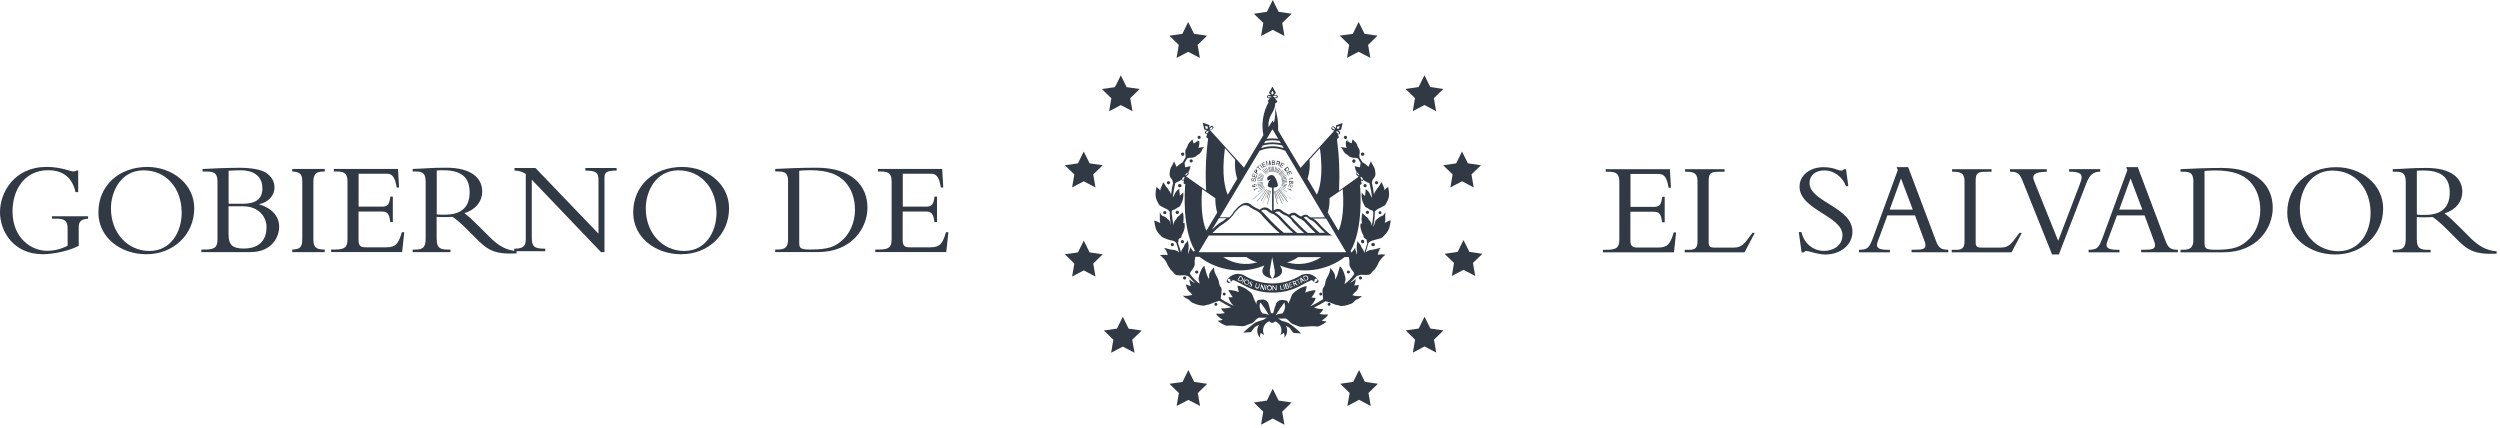 <svg width="491" height="84" viewBox="0 0 491 84" fill="none" xmlns="http://www.w3.org/2000/svg">
<path d="M15.47 48.281C12.87 49.621 9.53 49.931 8.43 49.931C2.68 49.931 0 45.491 0 41.661C0 37.831 2.76 32.781 9.16 32.781C11.97 32.781 13.83 33.671 14.39 33.671C14.63 33.671 14.84 33.621 14.99 33.491H15.36V37.741H14.83C14.12 34.461 11.89 33.431 9.45 33.431C4.83 33.431 2.46 37.261 2.46 41.491C2.46 46.871 6.24 49.261 9.26 49.261C10.47 49.261 11.81 49.001 13.28 48.261V44.951C13.28 43.451 12.75 42.951 11.18 42.951H10.21V42.481H17.3V42.951C15.99 43.031 15.46 43.481 15.46 44.601V48.251L15.47 48.281Z" fill="#313945"/>
<path d="M28.8 49.939C23.65 49.939 19.32 46.629 19.32 41.719C19.32 36.489 23.34 32.789 28.93 32.789C33.89 32.789 38.15 36.179 38.15 40.899C38.15 46.199 33.9 49.929 28.8 49.929V49.939ZM28.25 33.449C23.63 33.449 21.79 37.759 21.79 40.909C21.79 45.819 25.12 49.289 29.35 49.289C33.58 49.289 35.68 45.509 35.68 41.779C35.68 36.899 32.58 33.459 28.25 33.459V33.449Z" fill="#313945"/>
<path d="M42.717 35.973C42.717 34.473 42.537 33.693 40.697 33.693H39.777V33.193C40.517 33.163 42.327 33.063 43.087 33.033C44.527 32.983 46.527 32.953 47.027 32.953C49.337 32.953 51.357 33.293 52.307 33.973C53.387 34.733 53.907 35.623 53.907 36.883C53.907 38.383 52.677 39.773 50.917 40.083V40.133C53.387 40.873 54.827 42.473 54.827 44.523C54.827 46.573 53.387 49.513 49.157 49.513H39.547V49.013H40.147C42.297 49.013 42.717 48.513 42.717 46.863V35.963V35.973ZM44.897 40.013H47.757C50.277 40.013 51.537 39.013 51.537 36.963C51.537 35.123 50.437 33.443 47.207 33.443C46.627 33.443 45.557 33.493 44.897 33.523V40.013ZM44.897 46.103C44.897 48.103 45.687 48.813 47.887 48.813C51.357 48.813 52.347 46.663 52.347 44.613C52.347 42.563 50.797 40.513 47.727 40.513H44.887V46.103H44.897Z" fill="#313945"/>
<path d="M63.778 49.52H57.398V49.02C59.028 48.94 59.368 48.52 59.368 46.76V35.57C59.368 34.15 58.868 33.76 57.398 33.68V33.18H63.778V33.68C62.128 33.68 61.548 34.05 61.548 35.81V46.94C61.548 48.49 61.968 49.01 63.778 49.01V49.51V49.52Z" fill="#313945"/>
<path d="M77.149 43.61H76.649C76.439 41.75 75.939 41.54 74.859 41.54H70.419V47.13C70.419 48.34 70.869 48.57 71.839 48.57H75.879C77.719 48.57 78.269 47.86 78.929 45.6H79.399L78.979 49.51H65.039V49.01H65.779C67.879 49.01 68.249 48.43 68.249 46.86V35.78C68.249 34.31 67.909 33.68 66.149 33.68H65.569V33.18H78.169L78.379 36.83H77.909C77.569 34.6 76.909 34.12 75.969 34.12H70.429V40.58H75.129C76.079 40.58 76.519 40.13 76.649 38.61H77.149V43.6V43.61Z" fill="#313945"/>
<path d="M85.777 47.047C85.777 48.627 86.407 49.017 87.877 49.017H88.477V49.517H81.047V49.017H81.497C83.047 49.017 83.597 48.597 83.597 46.837V35.778C83.597 34.148 83.147 33.678 81.627 33.678H81.047V33.178C81.677 33.178 83.277 33.078 84.357 33.017C85.437 32.968 85.957 32.938 87.667 32.938C92.527 32.938 94.707 34.938 94.707 37.608C94.707 39.578 93.367 41.227 91.217 41.858C92.187 42.617 92.977 43.358 94.207 44.587L96.277 46.657C97.827 48.208 99.427 49.178 101.447 49.307V49.778C96.847 49.987 95.667 48.987 93.327 46.657L91.597 44.928C90.437 43.767 89.527 43.008 88.887 42.587C88.227 42.617 87.807 42.638 87.097 42.638C86.517 42.638 86.177 42.608 85.757 42.587V47.028L85.777 47.047ZM85.777 42.108C86.407 42.188 86.797 42.157 87.407 42.157C90.327 42.157 92.237 40.928 92.237 37.767C92.237 35.328 91.137 33.438 87.087 33.438C86.587 33.438 86.247 33.438 85.777 33.487V42.097V42.108Z" fill="#313945"/>
<path d="M118.04 49.52L104.44 35.29V46.56C104.44 48.45 104.86 48.84 107.09 48.84V49.34H101V48.84H101.11C102.74 48.84 103.26 48.29 103.26 47.08V34.16C102.66 33.74 101.97 33.53 101.05 33.5V33H105.17L117.54 45.89V35.44C117.54 33.84 117.07 33.55 114.97 33.5V33H121.11V33.5C119.14 33.5 118.72 33.84 118.72 34.87V49.52H118.04Z" fill="#313945"/>
<path d="M133.839 49.939C128.689 49.939 124.359 46.629 124.359 41.719C124.359 36.489 128.379 32.789 133.969 32.789C138.929 32.789 143.189 36.179 143.189 40.899C143.189 46.199 138.939 49.929 133.839 49.929V49.939ZM133.289 33.449C128.669 33.449 126.829 37.759 126.829 40.909C126.829 45.819 130.159 49.289 134.389 49.289C138.619 49.289 140.719 45.509 140.719 41.779C140.719 36.899 137.619 33.459 133.289 33.459V33.449Z" fill="#313945"/>
<path d="M154.79 35.807C154.79 34.097 154.34 33.678 152.79 33.678H152.26V33.178C153.23 33.127 154.52 33.078 155.96 33.017C157.4 32.968 159.01 32.938 160.37 32.938C167.3 32.938 170.37 36.458 170.37 40.788C170.37 44.758 167.3 49.508 160.65 49.508H152.25V49.008H152.7C154.12 49.008 154.77 48.617 154.77 47.087V35.797L154.79 35.807ZM156.97 47.568C156.97 48.648 157.05 49.008 159.12 49.008C162.64 49.008 164.11 48.508 165.74 46.877C166.71 45.928 167.92 43.907 167.92 41.208C167.92 39.267 167.37 37.108 165.82 35.557C164.61 34.347 162.75 33.428 159.07 33.428C157.99 33.428 157.28 33.508 156.97 33.528V47.547V47.568Z" fill="#313945"/>
<path d="M184.016 43.61H183.516C183.306 41.75 182.806 41.54 181.726 41.54H177.286V47.13C177.286 48.34 177.736 48.57 178.706 48.57H182.746C184.586 48.57 185.136 47.86 185.796 45.6H186.266L185.846 49.51H171.906V49.01H172.646C174.746 49.01 175.116 48.43 175.116 46.86V35.78C175.116 34.31 174.776 33.68 173.016 33.68H172.436V33.18H185.046L185.256 36.83H184.786C184.446 34.6 183.786 34.12 182.846 34.12H177.306V40.58H182.006C182.956 40.58 183.396 40.13 183.526 38.61H184.026V43.6L184.016 43.61Z" fill="#313945"/>
<path d="M249.968 0L251.118 2.32L253.688 2.7L251.828 4.51L252.268 7.07L249.968 5.86L247.668 7.07L248.118 4.51L246.258 2.7L248.828 2.32L249.968 0Z" fill="#313945"/>
<path d="M266.835 4.312L267.995 6.643L270.555 7.003L268.695 8.812L269.135 11.363L266.835 10.162L264.555 11.363L264.975 8.812L263.125 7.003L265.695 6.643L266.835 4.312Z" fill="#313945"/>
<path d="M279.767 14.773L280.907 17.093L283.477 17.473L281.617 19.273L282.047 21.833L279.767 20.623L277.467 21.833L277.907 19.273L276.047 17.473L278.607 17.093L279.767 14.773Z" fill="#313945"/>
<path d="M287.138 29.758L288.297 32.078L290.857 32.458L288.997 34.258L289.438 36.808L287.138 35.608L284.857 36.808L285.297 34.258L283.438 32.458L285.997 32.078L287.138 29.758Z" fill="#313945"/>
<path d="M287.429 47.148L288.589 49.468L291.139 49.848L289.289 51.648L289.729 54.198L287.429 52.998L285.139 54.198L285.569 51.648L283.719 49.848L286.289 49.468L287.429 47.148Z" fill="#313945"/>
<path d="M279.78 62.203L280.92 64.523L283.5 64.893L281.64 66.713L282.08 69.253L279.78 68.043L277.48 69.253L277.92 66.713L276.07 64.893L278.64 64.523L279.78 62.203Z" fill="#313945"/>
<path d="M266.921 72.672L268.071 74.992L270.621 75.372L268.771 77.172L269.211 79.732L266.921 78.522L264.621 79.732L265.071 77.172L263.211 75.372L265.771 74.992L266.921 72.672Z" fill="#313945"/>
<path d="M249.96 76.344L251.12 78.674L253.67 79.044L251.82 80.854L252.26 83.414L249.96 82.204L247.67 83.414L248.1 80.854L246.25 79.044L248.82 78.674L249.96 76.344Z" fill="#313945"/>
<path d="M233.392 72.68L234.542 75.01L237.102 75.38L235.252 77.19L235.692 79.73L233.392 78.54L231.092 79.73L231.532 77.19L229.672 75.38L232.242 75.01L233.392 72.68Z" fill="#313945"/>
<path d="M220.517 62.211L221.657 64.541L224.227 64.911L222.367 66.721L222.817 69.281L220.517 68.071L218.227 69.281L218.657 66.721L216.797 64.911L219.367 64.541L220.517 62.211Z" fill="#313945"/>
<path d="M212.851 47.258L214.001 49.568L216.571 49.948L214.711 51.758L215.151 54.318L212.851 53.108L210.561 54.318L211.001 51.758L209.141 49.948L211.711 49.568L212.851 47.258Z" fill="#313945"/>
<path d="M212.851 29.758L214.001 32.078L216.571 32.458L214.711 34.258L215.151 36.808L212.851 35.608L210.561 36.808L211.001 34.258L209.141 32.458L211.711 32.078L212.851 29.758Z" fill="#313945"/>
<path d="M220.126 14.789L221.276 17.119L223.836 17.479L221.976 19.299L222.426 21.849L220.126 20.639L217.836 21.849L218.266 19.299L216.406 17.479L218.976 17.119L220.126 14.789Z" fill="#313945"/>
<path d="M233.356 4.312L234.516 6.643L237.076 7.013L235.216 8.822L235.656 11.383L233.356 10.172L231.076 11.383L231.516 8.822L229.656 7.013L232.216 6.643L233.356 4.312Z" fill="#313945"/>
<path d="M269.64 47.727C269.47 47.727 269.32 47.857 269.32 48.027C269.32 48.027 269.32 48.027 269.32 48.037C269.32 48.217 269.47 48.357 269.64 48.357H269.72C269.89 48.357 270.03 48.207 270.03 48.037C270.03 47.867 269.89 47.727 269.72 47.727H269.64Z" fill="#313945"/>
<path d="M273.168 43.278C272.888 43.318 272.628 43.418 272.388 43.568C272.258 43.658 272.108 43.718 271.948 43.748C272.038 43.558 272.078 43.348 272.068 43.138V41.608C272.068 41.608 271.878 42.188 271.598 42.318C271.318 42.448 270.778 42.658 270.688 42.848C270.597 43.038 270.197 43.038 270.047 43.618C270.007 43.868 269.928 44.118 269.818 44.348L269.688 44.538C269.877 43.688 269.988 42.818 270.008 41.938V41.538C270.128 41.438 270.238 41.328 270.348 41.218C270.468 41.028 271.958 40.518 272.168 40.118C272.378 39.718 272.478 39.458 272.588 39.288C272.728 38.948 272.808 38.578 272.818 38.208C272.798 37.708 272.748 37.218 272.648 36.728C272.418 36.848 272.208 36.998 272.038 37.198C271.988 37.268 271.937 37.318 271.867 37.368C271.897 37.228 271.897 37.088 271.867 36.948C271.657 36.438 271.338 35.758 271.338 35.758C271.338 35.758 271.068 36.188 270.908 36.458C270.658 36.948 270.418 36.988 270.378 37.188C270.338 37.388 270.037 37.528 269.938 37.928C269.908 38.028 269.877 38.138 269.857 38.238C269.737 37.378 269.597 36.598 269.438 35.898C269.438 35.678 269.598 35.188 269.788 35.028C270.048 34.768 270.168 34.418 270.128 34.058C270.118 33.748 270.067 33.448 269.987 33.148C269.987 32.918 269.208 31.848 269.278 31.618L268.768 32.748C268.408 32.388 267.997 32.078 267.547 31.828L266.987 30.868V30.378C267.067 30.048 267.067 29.698 266.987 29.368C266.897 29.138 266.698 28.938 266.598 28.638C266.548 28.368 266.408 28.118 266.208 27.928L265.638 27.348C265.638 27.348 265.538 27.778 265.458 28.128C265.378 28.088 265.298 28.048 265.208 28.028C265.098 27.988 264.988 27.938 264.898 27.868C264.728 27.648 264.558 27.428 264.408 27.248C264.498 27.188 264.558 27.098 264.568 26.988C264.568 26.808 264.417 26.668 264.247 26.668C264.077 26.668 263.938 26.808 263.938 26.978C263.938 26.978 263.938 26.978 263.938 26.988C263.938 27.158 264.077 27.298 264.247 27.298C264.307 27.308 264.358 27.308 264.418 27.298C264.418 27.358 264.588 27.558 264.778 27.858C264.618 27.768 264.468 27.688 264.398 27.638C264.328 27.588 264.207 28.508 264.487 29.038H264.357C263.997 28.948 263.617 28.908 263.237 28.938C263.377 28.938 263.728 29.318 263.768 29.508C263.888 29.798 264.088 30.058 264.348 30.238C264.608 30.378 264.847 30.558 265.057 30.768C265.437 30.958 265.858 31.038 266.278 30.998C266.408 31.078 266.558 31.118 266.708 31.098C266.878 31.408 267.057 31.718 267.237 32.038C267.157 32.308 267.117 32.588 267.117 32.868L266.068 32.638C266.118 33.068 266.257 33.478 266.487 33.848C266.437 33.888 266.408 33.948 266.398 34.008C266.368 34.108 266.368 34.208 266.398 34.308C266.518 34.478 266.677 34.608 266.867 34.688L262.968 37.468C263.158 34.068 263.018 30.648 262.578 27.268C263.058 27.088 262.927 26.868 262.927 26.868L262.747 26.398C262.747 26.398 262.848 26.408 262.888 26.398C262.978 26.398 263.057 26.358 263.117 26.298C263.247 26.158 263.247 25.948 263.117 25.818C263.017 25.738 262.917 25.658 262.807 25.598L263.378 25.518L263.698 24.158L262.398 24.608V25.178C262.298 25.078 262.187 24.988 262.057 24.928C261.917 24.788 261.698 24.788 261.568 24.928C261.438 25.068 261.438 25.278 261.568 25.418C261.708 25.538 261.877 25.628 262.057 25.668L255.418 32.978L251.018 25.618C251.098 24.058 250.877 22.508 250.367 21.038C250.427 20.798 250.448 20.548 250.448 20.298C250.648 20.238 250.807 20.078 250.867 19.878C250.867 19.878 250.548 19.488 250.348 19.308H250.598C250.788 19.308 250.958 19.178 250.978 18.988C250.968 18.798 250.807 18.658 250.617 18.668C250.497 18.648 250.367 18.648 250.237 18.668L250.598 18.228L249.908 17.008L249.228 18.238L249.588 18.668C249.468 18.648 249.348 18.648 249.228 18.668C249.118 18.668 249.017 18.708 248.938 18.788C248.827 18.898 248.817 19.078 248.927 19.188C248.927 19.188 248.927 19.188 248.938 19.198C249.017 19.278 249.118 19.318 249.228 19.318H249.418C249.288 19.438 249.178 19.568 249.068 19.708C249.028 19.738 248.988 19.768 248.968 19.808C249.008 19.908 249.078 19.988 249.158 20.058C248.058 22.028 247.698 24.338 248.128 26.548L244.318 32.908L237.658 25.568C237.858 25.538 238.037 25.448 238.177 25.308C238.257 25.238 238.308 25.138 238.318 25.038C238.318 24.958 238.287 24.878 238.237 24.818C238.177 24.758 238.108 24.728 238.028 24.728C237.928 24.728 237.817 24.768 237.737 24.828C237.647 24.908 237.568 25.008 237.508 25.118V24.548L236.208 24.098L236.528 25.458L237.098 25.538C236.988 25.598 236.878 25.668 236.788 25.758C236.708 25.828 236.668 25.928 236.658 26.028C236.658 26.108 236.687 26.178 236.737 26.238C236.787 26.298 236.868 26.338 236.948 26.338C236.998 26.348 237.047 26.348 237.107 26.338L236.927 26.808C236.927 26.808 236.798 27.028 237.278 27.208C236.828 30.588 236.698 33.998 236.888 37.408L232.927 34.628C233.117 34.558 233.278 34.418 233.378 34.248C233.428 34.188 233.458 34.108 233.468 34.028C233.468 33.958 233.428 33.888 233.378 33.838C233.608 33.468 233.757 33.058 233.807 32.628L232.758 32.858C232.758 32.578 232.718 32.298 232.638 32.028C232.808 31.718 232.988 31.408 233.168 31.088C233.318 31.098 233.458 31.068 233.588 30.988C234.008 31.028 234.437 30.948 234.807 30.758C235.027 30.548 235.268 30.368 235.538 30.228C235.778 30.028 235.958 29.778 236.068 29.488C236.068 29.298 236.448 28.918 236.588 28.918C236.218 28.888 235.847 28.918 235.487 29.018H235.348C235.648 28.488 235.568 27.538 235.448 27.618L235.068 27.838L235.418 27.278C235.478 27.288 235.528 27.288 235.588 27.278C235.758 27.228 235.847 27.058 235.807 26.898C235.767 26.738 235.587 26.638 235.427 26.678C235.267 26.718 235.168 26.898 235.208 27.058C235.238 27.158 235.317 27.248 235.427 27.278C235.267 27.458 235.118 27.678 234.948 27.898C234.848 27.958 234.748 28.008 234.638 28.058C234.558 28.088 234.468 28.118 234.388 28.158C234.298 27.808 234.208 27.378 234.208 27.378L233.628 27.958C233.438 28.158 233.297 28.398 233.237 28.668C233.127 28.918 232.998 29.168 232.848 29.398C232.768 29.728 232.768 30.078 232.848 30.408V30.898L232.288 31.858C231.848 32.118 231.438 32.428 231.068 32.778C230.938 32.468 230.578 31.648 230.578 31.648C230.578 31.938 229.898 32.948 229.848 33.178C229.768 33.478 229.728 33.778 229.718 34.088C229.668 34.448 229.788 34.808 230.038 35.058C230.248 35.218 230.328 35.708 230.388 35.928C230.228 36.628 230.087 37.408 229.987 38.268C229.967 38.158 229.938 38.058 229.908 37.958C229.788 37.558 229.488 37.428 229.468 37.218C229.448 37.008 229.168 36.988 228.918 36.488C228.758 36.218 228.487 35.788 228.487 35.788C228.487 35.788 228.178 36.478 227.968 36.978C227.918 37.108 227.888 37.248 227.888 37.398C227.828 37.348 227.768 37.288 227.718 37.228C227.548 37.038 227.347 36.878 227.117 36.758C227.017 37.248 226.958 37.738 226.948 38.238C226.958 38.608 227.037 38.978 227.177 39.318C227.267 39.488 227.388 39.758 227.598 40.148C227.808 40.538 229.288 41.058 229.418 41.248C229.518 41.368 229.627 41.468 229.737 41.568V41.968C229.757 42.838 229.857 43.708 230.047 44.568V44.388C229.937 44.158 229.858 43.918 229.818 43.658C229.658 43.088 229.267 43.088 229.177 42.888C229.087 42.688 228.558 42.498 228.258 42.358C227.958 42.218 227.788 41.648 227.788 41.648V43.178C227.778 43.388 227.818 43.598 227.908 43.788C227.748 43.758 227.588 43.698 227.458 43.608C227.228 43.458 226.968 43.368 226.688 43.318C226.747 43.828 226.848 44.328 226.978 44.828C227.098 45.198 227.297 45.548 227.557 45.838C227.687 45.978 227.878 46.218 228.218 46.548C228.898 46.898 229.628 47.148 230.388 47.288C230.668 47.368 230.908 47.548 231.068 47.798C231.068 47.918 231.128 48.028 231.158 48.108C231.258 48.528 231.408 49.028 231.578 49.588C231.228 49.248 230.768 49.058 230.278 49.058C229.938 49.058 228.638 48.668 228.638 48.668C228.988 49.088 229.228 49.578 229.338 50.108C228.838 50.018 228.318 50.018 227.818 50.108C228.348 50.498 228.787 50.998 229.117 51.558C229.317 52.078 229.598 52.558 229.938 52.998C230.098 53.088 230.517 53.618 230.807 53.908C231.097 54.198 232.248 54.048 232.638 54.048C232.938 54.108 233.238 54.198 233.518 54.318C233.878 54.788 234.287 55.228 234.737 55.618C234.337 55.458 233.978 55.228 233.668 54.928C233.488 54.668 233.668 55.768 233.918 56.138C233.618 56.138 233.328 56.048 233.078 55.888C232.768 55.638 233.078 56.768 233.388 57.078C234.128 57.738 234.067 57.848 234.177 57.898C233.607 58.088 233.008 58.148 232.408 58.078C232.058 57.888 232.797 58.558 233.237 58.728C233.677 58.898 233.798 59.378 234.538 59.598C235.148 59.868 235.808 60.018 236.478 60.038C236.818 59.928 237.178 59.838 237.528 59.778C238.158 59.498 238.808 59.258 239.478 59.068C240.238 59.538 241.028 59.978 241.828 60.368H241.948H241.677C241.107 60.538 240.508 60.598 239.908 60.558C239.638 60.418 240.207 61.198 240.557 61.498C240.027 61.608 239.477 61.648 238.938 61.618C238.547 61.538 239.718 62.658 240.168 62.788C239.888 62.898 239.588 62.958 239.288 62.978C238.888 62.978 240.588 64.048 241.018 63.978C242.488 63.768 243.877 64.268 244.547 63.978C245.217 63.688 245.518 63.578 245.848 63.488C246.178 63.398 246.328 63.098 246.508 62.958C246.698 62.718 246.938 62.528 247.208 62.388C247.238 62.388 247.267 62.388 247.297 62.388C247.807 62.418 248.328 62.418 248.848 62.388C248.618 62.478 248.398 62.608 248.208 62.768C247.458 62.998 246.908 63.208 246.648 63.298C245.758 63.888 244.938 64.568 244.198 65.328C244.198 65.328 245.498 65.228 245.638 65.228C245.778 65.228 246.258 64.368 246.458 64.228C246.658 64.088 246.837 64.018 247.297 63.798C246.697 64.638 246.837 65.788 247.617 66.458C247.277 66.068 247.617 65.388 247.617 65.388L248.297 65.818C247.787 64.868 248.138 63.688 249.088 63.178C249.128 63.158 249.168 63.138 249.208 63.118H249.338C249.518 63.408 249.908 63.498 250.198 63.308C250.278 63.258 250.338 63.198 250.388 63.118L250.658 63.208C251.588 63.698 251.948 64.848 251.458 65.788C251.458 65.788 251.458 65.798 251.448 65.808L252.128 65.378C252.128 65.378 252.508 66.058 252.128 66.448C252.818 65.828 252.997 64.818 252.557 64.008C252.957 64.198 253.238 64.348 253.288 64.388C253.338 64.428 253.907 65.388 254.107 65.388C254.307 65.388 255.547 65.488 255.547 65.488C254.807 64.728 253.978 64.048 253.098 63.458C252.918 63.368 252.358 63.188 251.658 62.968C251.458 62.788 251.228 62.648 250.978 62.548C251.488 62.578 252.008 62.578 252.528 62.548C252.788 62.698 253.018 62.878 253.218 63.108C253.408 63.248 253.578 63.528 253.878 63.638C254.178 63.748 254.537 63.898 255.177 64.128C255.817 64.358 257.248 63.908 258.708 64.128C259.158 64.188 260.838 63.098 260.438 63.128C260.138 63.108 259.837 63.038 259.557 62.938C260.007 62.808 261.168 61.638 260.778 61.768C260.238 61.808 259.688 61.768 259.158 61.648C259.518 61.348 260.078 60.568 259.818 60.708C259.248 60.708 258.688 60.618 258.158 60.438H257.888H258.018C258.788 60.058 259.587 59.618 260.367 59.138C261.027 59.338 261.677 59.578 262.307 59.848C262.667 59.908 263.017 59.988 263.357 60.108C264.027 60.088 264.687 59.938 265.307 59.668C265.997 59.448 265.908 59.028 266.538 58.798C267.168 58.568 267.717 57.958 267.367 58.148C266.767 58.218 266.168 58.148 265.598 57.968C265.728 57.968 265.598 57.808 266.408 57.148C266.748 56.838 267.028 55.708 266.708 55.958C266.468 56.058 266.208 56.088 265.958 56.058C266.168 55.698 266.388 54.588 266.188 54.848C265.888 55.148 265.517 55.388 265.117 55.538C265.597 55.148 266.028 54.718 266.418 54.238C266.698 54.118 266.988 54.018 267.288 53.968C267.678 53.968 268.837 54.108 269.117 53.828C269.397 53.548 269.827 53.008 269.987 52.918C270.337 52.478 270.607 51.998 270.807 51.478C271.147 50.918 271.587 50.418 272.107 50.028C271.607 49.938 271.098 49.938 270.598 50.028C270.678 49.538 270.868 49.078 271.148 48.668C271.148 48.668 269.848 49.008 269.528 49.058C269.038 49.058 268.568 49.248 268.228 49.588L268.648 48.108C268.668 47.998 268.688 47.898 268.728 47.798C268.888 47.558 269.128 47.378 269.408 47.288C270.368 46.968 271.238 46.898 271.588 46.548L272.247 45.838C272.497 45.538 272.698 45.198 272.828 44.828C272.968 44.328 273.078 43.808 273.148 43.298L273.168 43.278ZM269.698 42.338C269.658 43.018 269.558 43.698 269.398 44.368C269.378 44.098 269.307 43.828 269.188 43.588C269.048 43.298 268.848 43.298 268.758 43.008C268.668 42.718 268.328 42.618 268.138 42.388C267.958 42.198 267.767 42.018 267.557 41.868C267.417 42.468 267.378 43.078 267.458 43.688C267.498 43.788 267.528 43.888 267.538 43.988L267.278 43.818C267.028 44.388 267.278 44.978 267.418 45.498C267.508 45.738 267.618 45.958 267.758 46.178C267.848 46.368 267.758 46.558 267.898 46.708C268.038 46.858 268.198 46.848 268.418 47.048C268.418 47.308 268.458 47.558 268.538 47.798C268.358 48.418 268.147 49.098 267.927 49.678C267.907 49.438 267.838 49.218 267.708 49.018C267.518 48.808 267.368 48.548 267.278 48.278C267.088 47.758 266.698 47.758 266.638 47.228C266.548 47.608 266.488 47.998 266.458 48.388C266.418 48.728 266.448 49.058 266.538 49.388C266.558 49.608 266.528 49.828 266.448 50.038C266.448 49.748 266.388 49.468 266.268 49.208C266.168 49.028 266.138 48.828 266.168 48.628C265.968 48.978 265.717 49.308 265.427 49.598L265.258 49.298C267.778 44.878 267.198 37.328 267.088 36.308C267.508 36.228 267.427 36.008 267.427 36.008L267.288 35.448C267.288 35.448 267.368 35.508 267.418 35.508H267.508C267.558 35.528 267.617 35.528 267.677 35.508C267.747 35.458 267.787 35.378 267.797 35.288C267.927 35.468 268.108 35.608 268.318 35.708C268.668 35.808 268.957 35.968 268.997 36.098C269.217 37.008 269.377 37.928 269.487 38.848C269.107 38.418 269.007 37.548 268.188 37.158C268.208 37.348 268.208 37.548 268.188 37.738C268.127 37.988 268.107 38.238 268.107 38.488C267.847 38.318 267.618 38.098 267.448 37.838C267.368 38.458 267.428 39.088 267.638 39.668C267.988 40.288 267.988 40.628 268.348 40.758C268.558 40.838 268.757 40.958 268.927 41.108C269.097 41.228 269.298 41.308 269.508 41.338C269.558 41.338 269.608 41.368 269.638 41.418C269.648 41.518 269.678 41.608 269.718 41.708C269.718 41.888 269.718 42.138 269.708 42.348L269.698 42.338ZM236.098 37.138L238.698 38.928C238.668 39.888 238.787 40.838 239.057 41.758L236.938 45.308C236.578 44.568 235.688 42.078 236.098 37.138ZM232.198 35.048C232.288 34.878 232.448 34.758 232.638 34.708C232.658 34.898 232.598 35.098 232.468 35.238C232.438 35.288 232.398 35.328 232.338 35.338C232.298 35.348 232.248 35.348 232.208 35.338C232.198 35.318 232.188 35.288 232.198 35.258C232.168 35.188 232.168 35.108 232.198 35.038V35.048ZM240.598 29.108L242.588 31.368C242.468 32.638 242.597 33.918 242.987 35.138L241.128 38.238C240.728 37.328 239.818 34.668 240.578 29.108H240.588H240.598ZM248.547 27.668C249.447 27.508 250.378 27.508 251.278 27.668L251.568 28.148C250.478 27.908 249.348 27.908 248.258 28.148L248.557 27.668H248.547ZM248.778 27.278L249.908 25.378L251.038 27.258C250.288 27.158 249.518 27.158 248.768 27.268H248.778V27.278ZM247.997 28.578C249.247 28.238 250.568 28.238 251.818 28.578L252.128 29.098C250.688 28.598 249.128 28.598 247.688 29.098L247.997 28.578ZM247.378 29.618C248.988 28.918 250.817 28.918 252.427 29.618L260.218 42.698H257.378L256.997 42.438L256.867 42.308C256.677 42.178 256.448 42.138 256.228 42.188C256.108 42.208 255.998 42.248 255.888 42.308C255.778 42.358 255.678 42.428 255.588 42.498H255.448C255.198 42.368 254.967 42.218 254.747 42.048C254.687 41.988 254.608 41.928 254.528 41.888C254.398 41.818 254.248 41.778 254.098 41.788C253.998 41.778 253.888 41.778 253.788 41.788C253.648 41.838 253.508 41.908 253.388 41.978L253.158 42.148C253.018 42.058 252.858 41.978 252.708 41.918C252.568 41.858 252.428 41.788 252.288 41.708C252.098 41.598 251.918 41.468 251.758 41.328L251.568 41.188C251.428 41.108 251.277 41.058 251.117 41.048C251.007 41.028 250.888 41.028 250.778 41.048C250.628 41.078 250.487 41.128 250.357 41.208L250.148 41.338V36.828C250.628 36.828 250.987 36.638 250.987 36.428C250.897 35.738 250.628 35.078 250.198 34.528C249.908 34.338 249.527 34.338 249.237 34.528C249.237 34.528 248.658 34.878 248.948 35.358C248.948 35.358 248.948 35.498 249.268 35.358C249.378 35.318 249.458 35.218 249.478 35.098V35.268C249.478 35.438 249.248 35.528 249.228 35.538C249.108 35.838 249.028 36.148 248.978 36.458C248.978 36.668 249.358 36.838 249.838 36.858V41.458C249.638 41.338 249.448 41.198 249.268 41.058C249.208 40.998 249.137 40.948 249.057 40.898C248.917 40.818 248.767 40.768 248.607 40.758C248.477 40.738 248.348 40.738 248.218 40.758C248.068 40.798 247.918 40.848 247.778 40.928C247.638 41.008 247.508 41.098 247.378 41.188L247.208 41.088L246.948 40.958C246.828 40.918 246.708 40.868 246.598 40.798C246.278 40.638 245.978 40.438 245.698 40.198L245.617 40.138C245.407 39.968 245.148 39.868 244.878 39.838H244.668C244.498 39.858 244.328 39.908 244.158 39.968C243.968 40.048 243.788 40.148 243.628 40.268C243.438 40.398 243.258 40.538 243.098 40.698C242.888 40.908 242.697 41.128 242.497 41.358C242.317 41.578 242.148 41.808 242.008 42.058C241.898 42.198 241.768 42.328 241.648 42.458L241.398 42.678H239.557L247.378 29.608V29.618ZM258.638 38.228L256.797 35.128C257.187 33.908 257.328 32.628 257.198 31.358L259.228 29.108C259.998 34.668 259.068 37.318 258.628 38.228H258.638ZM267.198 34.708C267.388 34.758 267.548 34.878 267.638 35.048C267.658 35.098 267.658 35.158 267.638 35.218C267.648 35.258 267.648 35.298 267.638 35.338C267.598 35.348 267.548 35.348 267.508 35.338C267.448 35.318 267.397 35.288 267.367 35.238C267.247 35.088 267.178 34.908 267.188 34.718H267.198V34.708ZM262.888 45.318L260.768 41.758C261.048 40.838 261.167 39.888 261.117 38.928L263.718 37.138C264.118 42.058 263.238 44.558 262.878 45.318H262.888ZM235.418 49.548L237.388 46.258H261.648L261.528 46.198C261.378 46.118 261.247 46.018 261.107 45.908C260.857 45.718 260.638 45.518 260.418 45.308C260.198 45.098 259.798 44.698 259.478 44.388L258.898 43.748L258.638 43.478C258.478 43.318 258.297 43.178 258.107 43.058L257.848 42.918H260.448L264.388 49.538H235.408L235.418 49.548ZM239.418 42.848H240.908C240.618 43.088 240.328 43.328 240.008 43.548H239.918L239.438 43.868C239.177 44.058 238.948 44.268 238.708 44.478L238.018 45.128L239.408 42.838L239.418 42.848ZM249.807 41.938L249.978 42.018L250.168 42.098C250.338 42.198 250.498 42.308 250.648 42.418C250.908 42.618 251.147 42.848 251.357 43.098C251.677 43.458 252.017 43.828 252.367 44.178L252.797 44.618C253.157 44.978 253.528 45.328 253.918 45.668L253.997 45.728H252.158L252.028 45.628C251.768 45.418 251.508 45.208 251.258 44.978C251.008 44.748 250.688 44.458 250.418 44.198C249.818 43.598 249.237 43.008 248.677 42.378L248.378 42.058C248.168 41.828 247.927 41.608 247.677 41.418C247.797 41.328 247.928 41.248 248.068 41.198H248.318C248.458 41.188 248.607 41.208 248.737 41.278C248.797 41.308 248.858 41.348 248.918 41.398C249.058 41.518 249.207 41.628 249.357 41.738C249.517 41.838 249.678 41.918 249.848 41.998L249.807 41.948V41.938ZM257.448 43.238H257.538L257.747 43.338C257.927 43.438 258.097 43.568 258.237 43.718C258.337 43.808 258.438 43.898 258.528 44.008C258.698 44.208 258.888 44.398 259.078 44.588L259.588 45.108C259.778 45.318 260.008 45.528 260.208 45.718H259.138L258.568 45.208C258.378 45.038 258.208 44.858 258.018 44.688C257.628 44.298 257.238 43.898 256.878 43.498L256.648 43.238C256.458 43.048 256.257 42.878 256.047 42.718C256.137 42.658 256.238 42.618 256.348 42.588C256.438 42.558 256.538 42.558 256.638 42.588L256.737 42.668C256.967 42.898 257.217 43.088 257.487 43.248H257.448V43.238ZM256.018 43.368C256.168 43.488 256.298 43.628 256.418 43.768L257.258 44.668C257.518 44.938 257.777 45.198 258.047 45.448L258.367 45.748H256.857L256.557 45.498L255.747 44.768L255.307 44.338C254.917 43.948 254.528 43.548 254.148 43.128L253.898 42.858C253.768 42.718 253.618 42.578 253.468 42.458C253.568 42.388 253.668 42.328 253.778 42.278H254.008C254.088 42.258 254.167 42.258 254.237 42.278L254.378 42.378C254.608 42.558 254.857 42.728 255.117 42.868L255.348 42.958L255.528 43.038C255.698 43.138 255.858 43.248 256.008 43.378H255.968L256.018 43.368ZM253.718 43.358C253.928 43.608 254.147 43.838 254.367 44.058C254.587 44.278 254.768 44.488 254.968 44.678C255.168 44.868 255.668 45.368 256.038 45.688L256.128 45.768H254.778L254.487 45.538C254.167 45.268 253.868 44.988 253.568 44.708L253.088 44.228C252.658 43.808 252.257 43.368 251.857 42.928L251.568 42.628C251.338 42.378 251.068 42.148 250.788 41.948C250.658 41.868 250.528 41.788 250.388 41.728C250.508 41.648 250.638 41.588 250.778 41.558C250.848 41.548 250.927 41.548 250.997 41.558C251.077 41.538 251.167 41.538 251.247 41.558L251.408 41.678C251.698 41.918 252.017 42.118 252.357 42.288H252.497L252.747 42.408C252.917 42.518 253.087 42.638 253.237 42.768C253.437 42.938 253.618 43.128 253.768 43.338H253.728L253.718 43.358ZM247.807 42.268C247.937 42.398 248.058 42.538 248.168 42.668C248.278 42.798 248.458 42.968 248.588 43.118C248.718 43.268 249.098 43.648 249.338 43.908C249.788 44.378 250.257 44.828 250.737 45.268L251.307 45.758H238.128L238.318 45.568L238.918 44.998L239.688 44.348L240.198 44.008L240.338 43.908C240.758 43.618 241.158 43.298 241.528 42.948C241.738 42.748 241.938 42.538 242.128 42.308C242.288 42.058 242.448 41.828 242.638 41.598C242.828 41.368 242.947 41.248 243.117 41.078C243.287 40.898 243.477 40.748 243.677 40.608C243.807 40.518 243.948 40.438 244.098 40.378L244.408 40.298C244.588 40.278 244.778 40.308 244.938 40.398C245.017 40.398 245.108 40.418 245.188 40.438C245.337 40.568 245.488 40.678 245.658 40.788L246.228 41.128L246.547 41.268L246.768 41.368C246.948 41.468 247.128 41.588 247.288 41.718C247.488 41.878 247.668 42.058 247.848 42.238H247.807V42.268ZM244.807 50.488C245.447 50.968 246.178 51.308 246.948 51.518C244.668 52.188 242.217 51.808 240.247 50.488H244.807ZM249.367 53.188C249.367 53.188 249.677 51.528 249.857 50.488C250.037 51.528 250.367 53.188 250.367 53.188C250.457 53.748 250.288 54.328 249.898 54.748C249.508 54.328 249.328 53.748 249.408 53.178H249.367V53.188ZM254.918 50.498H259.478C257.508 51.818 255.048 52.188 252.778 51.528C253.568 51.328 254.308 50.978 254.958 50.488H254.918V50.498ZM266.528 34.158C266.498 34.098 266.498 34.038 266.528 33.978C266.528 33.948 266.528 33.928 266.528 33.898C266.688 34.008 266.817 34.148 266.927 34.298C266.927 34.358 266.927 34.408 266.927 34.468C266.777 34.408 266.648 34.288 266.568 34.148H266.528V34.158ZM262.978 26.208C262.898 26.278 262.788 26.278 262.708 26.208C262.568 26.098 262.467 25.928 262.438 25.758C262.618 25.758 262.788 25.848 262.918 25.978C262.988 26.038 263.018 26.128 262.978 26.208ZM262.598 24.908L263.107 24.738L262.987 25.268H262.568L262.598 24.908ZM261.638 25.008C261.638 25.008 261.718 24.998 261.758 25.008C261.808 24.988 261.867 24.988 261.927 25.008C262.067 25.118 262.168 25.278 262.198 25.448H262.107C261.947 25.418 261.807 25.338 261.688 25.228C261.588 25.178 261.547 25.048 261.607 24.948C261.607 24.928 261.628 24.918 261.638 24.908V25.008ZM250.538 18.808C250.658 18.808 250.758 18.808 250.758 18.978C250.758 19.148 250.658 19.148 250.538 19.148C250.348 19.148 250.158 19.098 250.008 18.978C250.148 18.828 250.338 18.748 250.538 18.758V18.808ZM249.898 17.798L250.168 18.278L249.908 18.588L249.638 18.278L249.898 17.798ZM249.218 19.158C249.158 19.158 249.097 19.138 249.047 19.098C249.037 19.068 249.037 19.028 249.047 18.998C249.027 18.968 249.027 18.928 249.047 18.898C249.107 18.878 249.168 18.878 249.228 18.898C249.418 18.878 249.607 18.938 249.747 19.068C249.577 19.148 249.398 19.168 249.218 19.118V19.168V19.158ZM249.788 22.298C250.048 21.898 250.237 21.458 250.367 20.998C250.547 22.028 250.478 23.088 250.188 24.088L249.938 23.688L249.128 24.988C249.058 24.048 249.278 23.108 249.778 22.298H249.788ZM237.878 24.998C237.928 24.968 237.997 24.968 238.047 24.998C238.077 24.978 238.118 24.978 238.148 24.998C238.158 25.028 238.158 25.068 238.148 25.098C238.148 25.168 238.117 25.228 238.057 25.268C237.937 25.408 237.758 25.488 237.578 25.498C237.578 25.278 237.698 25.088 237.878 24.968V24.998ZM236.688 24.698L237.208 24.868V25.288H236.807L236.688 24.708V24.698ZM236.938 26.188C236.938 26.188 236.868 26.198 236.838 26.188C236.818 26.148 236.818 26.108 236.838 26.068C236.838 25.998 236.877 25.938 236.927 25.898C237.047 25.768 237.218 25.678 237.398 25.668C237.358 25.858 237.257 26.038 237.107 26.158C237.057 26.188 236.998 26.198 236.938 26.188ZM233.237 34.148C233.137 34.308 232.977 34.418 232.797 34.468C232.797 34.418 232.797 34.368 232.797 34.308C232.907 34.138 233.048 33.998 233.218 33.888C233.218 33.888 233.228 33.958 233.218 33.988C233.238 34.028 233.247 34.078 233.247 34.128L233.237 34.148ZM230.117 41.628L230.198 41.338C230.198 41.338 230.268 41.268 230.318 41.258C230.528 41.228 230.728 41.148 230.898 41.028C231.068 40.878 231.268 40.758 231.478 40.678C231.858 40.548 231.858 40.208 232.188 39.588C232.398 38.998 232.468 38.378 232.378 37.758C232.208 38.018 231.988 38.238 231.728 38.408C231.728 38.158 231.698 37.898 231.638 37.658C231.618 37.468 231.618 37.268 231.638 37.078C230.778 37.518 230.688 38.378 230.338 38.768C230.438 37.838 230.598 36.918 230.818 36.018C230.998 35.818 231.238 35.678 231.508 35.628C231.708 35.538 231.878 35.398 232.018 35.228C232.018 35.318 232.078 35.398 232.148 35.448C232.198 35.468 232.258 35.468 232.318 35.448H232.408C232.408 35.448 232.498 35.418 232.538 35.388L232.448 35.878C232.448 35.878 232.388 36.098 232.788 36.178C232.698 37.218 232.108 44.788 234.648 49.168L234.468 49.458C234.188 49.158 233.938 48.838 233.728 48.488C233.758 48.688 233.728 48.888 233.638 49.068C233.508 49.328 233.438 49.608 233.448 49.898C233.388 49.688 233.347 49.468 233.357 49.248C233.457 48.928 233.488 48.588 233.448 48.248C233.408 47.858 233.348 47.478 233.268 47.088C233.268 47.618 232.828 47.618 232.628 48.138C232.528 48.418 232.388 48.688 232.198 48.918C232.058 49.118 231.978 49.338 231.968 49.578C231.748 48.958 231.537 48.278 231.357 47.698C231.437 47.458 231.478 47.198 231.478 46.948C231.698 46.758 231.907 46.738 231.997 46.608C232.087 46.478 231.998 46.268 232.158 46.078C232.288 45.868 232.398 45.638 232.478 45.398C232.698 44.868 232.747 44.278 232.617 43.718L232.357 43.818C232.357 43.718 232.388 43.618 232.418 43.518C232.488 42.908 232.458 42.298 232.328 41.698C232.118 41.848 231.917 42.028 231.747 42.218C231.557 42.448 231.218 42.558 231.128 42.838C231.038 43.118 230.828 43.138 230.698 43.418C230.568 43.658 230.498 43.928 230.478 44.198C230.328 43.548 230.227 42.898 230.177 42.238C230.127 42.138 230.118 41.888 230.128 41.628H230.117ZM251.857 61.578C251.407 61.578 250.957 61.688 250.557 61.888C251.067 61.028 251.627 60.208 252.247 59.418C252.517 60.158 252.367 60.978 251.857 61.578ZM249.258 61.888C248.858 61.688 248.408 61.578 247.958 61.578C247.418 60.988 247.248 60.138 247.528 59.388C248.148 60.168 248.708 60.998 249.218 61.858L249.258 61.898V61.888ZM264.078 55.808C264.078 55.808 264.078 55.718 264.078 55.678C264.188 55.378 264.248 55.068 264.268 54.758C264.208 54.368 264.108 53.988 263.968 53.618C263.838 53.268 263.498 52.458 263.158 52.318C263.158 52.318 262.868 53.228 262.778 53.618C262.718 53.938 262.597 54.258 262.427 54.538L262.218 54.898C262.188 54.688 262.188 54.468 262.218 54.258C262.218 53.618 261.268 52.618 261.268 52.618C261.238 53.198 261.068 53.758 260.778 54.258C260.508 54.678 260.328 55.148 260.258 55.638C260.228 55.978 260.097 56.298 259.867 56.548C259.577 56.948 259.867 58.588 259.867 58.768C259.227 59.168 258.567 59.558 257.927 59.868L257.307 60.158L257.427 60.038C257.877 59.638 258.208 59.128 258.388 58.558C258.688 58.558 257.988 58.428 257.578 58.468C257.808 58.108 258.137 57.608 258.367 57.168C258.597 56.728 256.818 57.288 256.818 57.288L256.348 57.468C256.478 57.068 256.568 56.658 256.638 56.248C256.638 56.108 255.898 56.348 255.338 56.598C254.908 56.858 254.508 57.148 254.128 57.468C253.608 57.788 253.547 58.628 253.307 59.018C253.187 59.228 253.087 59.448 252.997 59.668C252.997 59.278 252.818 59.098 252.658 59.018H252.568L251.997 58.928C251.497 58.838 250.988 59.048 250.698 59.478C250.428 60.138 250.217 60.818 250.057 61.508C249.977 61.498 249.898 61.498 249.828 61.508C249.758 61.498 249.677 61.498 249.607 61.508C249.477 60.788 249.287 60.078 249.047 59.388C248.757 58.968 248.247 58.758 247.747 58.838L247.177 58.928H247.088C246.908 59.018 246.738 59.268 246.728 59.828C246.668 59.508 246.548 59.208 246.378 58.928C246.148 58.538 246.067 57.708 245.557 57.378C245.177 57.058 244.768 56.768 244.338 56.508C243.758 56.258 243.038 56.018 243.038 56.158C243.098 56.568 243.187 56.978 243.307 57.378L242.857 57.198C242.857 57.198 241.127 56.748 241.297 57.078C241.467 57.408 241.857 57.998 242.107 58.378C241.687 58.378 240.988 58.378 241.288 58.468C241.458 59.028 241.757 59.538 242.188 59.948L242.318 60.068C242.088 59.978 241.877 59.878 241.677 59.778C241.057 59.468 240.377 59.078 239.737 58.678C239.737 58.498 240.098 56.858 239.818 56.458C239.588 56.208 239.457 55.888 239.427 55.548C239.357 55.058 239.168 54.588 238.898 54.168C238.598 53.668 238.438 53.108 238.418 52.528C238.418 52.528 237.408 53.528 237.458 54.168C237.478 54.378 237.478 54.588 237.458 54.808C237.398 54.678 237.317 54.558 237.237 54.448C237.077 54.158 236.958 53.848 236.898 53.528C236.798 53.208 236.518 52.228 236.518 52.228C236.168 52.368 235.838 53.178 235.698 53.528C235.558 53.898 235.458 54.278 235.408 54.668C235.348 54.898 235.548 55.358 235.598 55.588C235.598 55.628 235.598 55.678 235.598 55.718C234.858 55.198 234.208 54.538 233.698 53.778C233.718 53.598 233.788 53.428 233.908 53.288C234.208 52.958 234.447 52.578 234.617 52.168C234.667 51.878 234.667 51.588 234.617 51.298C234.647 51.008 234.698 50.728 234.758 50.438H235.568C239.208 53.238 244.057 53.888 248.307 52.148C248.287 52.228 248.258 52.298 248.218 52.368C248.218 52.368 246.917 54.138 249.857 54.728C252.807 54.128 251.508 52.368 251.508 52.368C251.468 52.298 251.428 52.228 251.408 52.148C255.638 53.878 260.458 53.248 264.098 50.488H264.918C264.978 50.768 265.017 51.058 265.047 51.348C264.997 51.638 264.997 51.928 265.047 52.218C265.227 52.628 265.468 53.008 265.778 53.338C265.888 53.488 265.948 53.658 265.968 53.828C265.458 54.598 264.817 55.268 264.057 55.798H264.047L264.078 55.808Z" fill="#313945"/>
<path d="M259.399 57.469C259.249 57.469 259.119 57.579 259.109 57.729C259.109 57.729 259.109 57.729 259.109 57.739C259.109 57.899 259.219 58.029 259.379 58.039C259.379 58.039 259.379 58.039 259.389 58.039C259.549 58.039 259.679 57.909 259.679 57.749C259.679 57.749 259.679 57.749 259.679 57.739C259.679 57.589 259.549 57.469 259.389 57.469H259.399Z" fill="#313945"/>
<path d="M261.042 59.469C260.882 59.469 260.742 59.599 260.742 59.769C260.742 59.929 260.872 60.059 261.032 60.059C261.032 60.059 261.032 60.059 261.042 60.059C261.202 60.059 261.332 59.929 261.332 59.769C261.332 59.609 261.202 59.479 261.042 59.469Z" fill="#313945"/>
<path d="M264.829 53.133C264.669 53.133 264.539 53.263 264.539 53.423C264.539 53.423 264.539 53.423 264.539 53.433C264.539 53.593 264.669 53.723 264.829 53.723C264.989 53.723 265.119 53.593 265.119 53.433C265.119 53.273 265.009 53.143 264.849 53.133C264.849 53.133 264.849 53.133 264.839 53.133H264.829Z" fill="#313945"/>
<path d="M266.875 54.583C266.875 54.753 267.015 54.903 267.185 54.903C267.365 54.903 267.505 54.753 267.505 54.583C267.505 54.413 267.355 54.273 267.185 54.273C267.015 54.283 266.885 54.413 266.875 54.583Z" fill="#313945"/>
<path d="M267.607 47.781C267.777 47.781 267.927 47.651 267.927 47.481C267.927 47.481 267.927 47.481 267.927 47.471C267.967 47.291 267.847 47.121 267.677 47.091C267.507 47.061 267.327 47.171 267.297 47.341C267.297 47.381 267.297 47.431 267.297 47.471C267.297 47.641 267.437 47.781 267.607 47.781Z" fill="#313945"/>
<path d="M268.57 41.391C268.4 41.391 268.25 41.521 268.25 41.691C268.25 41.691 268.25 41.691 268.25 41.701C268.25 41.881 268.4 42.021 268.57 42.021C268.74 42.021 268.88 41.871 268.88 41.701C268.88 41.541 268.76 41.401 268.59 41.391C268.59 41.391 268.57 41.391 268.56 41.391H268.57Z" fill="#313945"/>
<path d="M270.349 36.198C270.519 36.198 270.669 36.068 270.669 35.898C270.669 35.718 270.519 35.578 270.349 35.578C270.179 35.578 270.039 35.728 270.039 35.898C270.049 36.058 270.189 36.188 270.349 36.198Z" fill="#313945"/>
<path d="M268.101 36.781C268.281 36.781 268.421 36.631 268.421 36.461C268.421 36.291 268.271 36.141 268.101 36.141C267.931 36.141 267.781 36.291 267.781 36.461C267.781 36.631 267.931 36.781 268.101 36.781Z" fill="#313945"/>
<path d="M266.216 31.597C266.216 31.427 266.066 31.287 265.896 31.297C265.726 31.297 265.596 31.427 265.586 31.597C265.546 31.777 265.666 31.947 265.836 31.977C266.006 32.007 266.186 31.897 266.216 31.727C266.216 31.687 266.216 31.637 266.216 31.597Z" fill="#313945"/>
<path d="M267.576 30.591C267.756 30.631 267.926 30.511 267.956 30.341C267.986 30.171 267.876 29.991 267.706 29.961C267.666 29.961 267.616 29.961 267.576 29.961C267.406 29.961 267.266 30.101 267.266 30.271C267.266 30.441 267.396 30.591 267.566 30.591C267.566 30.591 267.566 30.591 267.576 30.591Z" fill="#313945"/>
<path d="M270.75 41.771C270.75 41.941 270.9 42.081 271.07 42.071C271.24 42.041 271.35 41.871 271.31 41.701C271.28 41.581 271.19 41.481 271.07 41.461C270.9 41.461 270.75 41.601 270.75 41.771Z" fill="#313945"/>
<path d="M240.431 57.469C240.281 57.469 240.161 57.589 240.141 57.739C240.141 57.899 240.271 58.029 240.431 58.039C240.591 58.039 240.731 57.909 240.731 57.739C240.731 57.579 240.591 57.459 240.431 57.469Z" fill="#313945"/>
<path d="M239.09 59.769C239.09 59.609 238.96 59.479 238.8 59.469C238.64 59.469 238.51 59.609 238.5 59.769C238.5 59.929 238.63 60.059 238.79 60.059C238.79 60.059 238.79 60.059 238.8 60.059C238.96 60.059 239.09 59.929 239.09 59.769Z" fill="#313945"/>
<path d="M235.001 53.133C234.841 53.133 234.711 53.263 234.711 53.423C234.711 53.423 234.711 53.423 234.711 53.433C234.711 53.593 234.841 53.723 235.001 53.723C235.161 53.753 235.321 53.653 235.351 53.493C235.381 53.333 235.281 53.173 235.121 53.143C235.081 53.143 235.041 53.143 235.001 53.143V53.133Z" fill="#313945"/>
<path d="M232.654 54.903C232.834 54.903 232.974 54.753 232.974 54.583C232.964 54.413 232.824 54.273 232.654 54.273C232.484 54.273 232.344 54.413 232.344 54.583C232.344 54.753 232.474 54.903 232.644 54.903C232.644 54.903 232.644 54.903 232.654 54.903Z" fill="#313945"/>
<path d="M232.208 47.148C232.038 47.148 231.898 47.298 231.898 47.468C231.898 47.628 232.018 47.768 232.188 47.778C232.188 47.778 232.208 47.778 232.218 47.778C232.388 47.778 232.538 47.638 232.538 47.468C232.538 47.288 232.388 47.148 232.218 47.148H232.208Z" fill="#313945"/>
<path d="M230.56 48.037C230.56 47.867 230.42 47.727 230.25 47.727C230.08 47.727 229.93 47.867 229.93 48.037C229.93 48.217 230.08 48.357 230.25 48.357C230.42 48.357 230.56 48.207 230.56 48.037Z" fill="#313945"/>
<path d="M231.238 42.031C231.418 42.031 231.558 41.88 231.558 41.711C231.558 41.541 231.418 41.401 231.248 41.401C231.248 41.401 231.248 41.401 231.238 41.401C231.068 41.38 230.918 41.511 230.898 41.681C230.898 41.711 230.898 41.751 230.898 41.781C230.928 41.941 231.078 42.05 231.238 42.041V42.031Z" fill="#313945"/>
<path d="M229.482 36.198C229.652 36.198 229.792 36.068 229.802 35.898C229.802 35.718 229.652 35.578 229.482 35.578C229.312 35.578 229.172 35.718 229.172 35.888C229.172 35.888 229.172 35.888 229.172 35.898C229.172 36.058 229.302 36.198 229.472 36.198C229.472 36.198 229.472 36.198 229.482 36.198Z" fill="#313945"/>
<path d="M231.744 36.148C231.564 36.108 231.394 36.228 231.364 36.398C231.334 36.568 231.444 36.748 231.614 36.778C231.654 36.778 231.704 36.778 231.744 36.778C231.914 36.778 232.054 36.638 232.054 36.468C232.054 36.468 232.054 36.468 232.054 36.458C232.054 36.288 231.914 36.148 231.744 36.148Z" fill="#313945"/>
<path d="M233.633 31.597C233.633 31.767 233.773 31.917 233.943 31.917C234.123 31.917 234.263 31.767 234.263 31.597C234.253 31.427 234.103 31.297 233.943 31.297C233.773 31.297 233.643 31.427 233.633 31.597Z" fill="#313945"/>
<path d="M232.211 30.591C232.391 30.631 232.561 30.511 232.591 30.341C232.631 30.161 232.511 29.991 232.341 29.961C232.301 29.961 232.251 29.961 232.211 29.961C232.031 30.001 231.921 30.171 231.961 30.341C231.991 30.471 232.091 30.571 232.211 30.591Z" fill="#313945"/>
<path d="M229.081 41.773C229.081 41.603 228.951 41.453 228.781 41.453C228.611 41.453 228.461 41.583 228.461 41.753C228.461 41.923 228.591 42.073 228.761 42.073C228.761 42.073 228.761 42.073 228.771 42.073C228.941 42.073 229.071 41.943 229.081 41.773Z" fill="#313945"/>
<path d="M246.172 37.298C246.312 37.298 246.352 37.298 246.402 37.438H246.492L246.402 37.248L246.962 37.018V36.898L246.182 37.248V37.298H246.172Z" fill="#313945"/>
<path d="M245.991 36.312H245.891L245.981 36.742H246.461V36.572C246.401 36.552 246.351 36.502 246.331 36.442C246.311 36.342 246.371 36.232 246.471 36.212C246.571 36.182 246.671 36.232 246.701 36.332C246.701 36.332 246.701 36.332 246.701 36.342C246.701 36.442 246.701 36.522 246.601 36.552V36.672C246.741 36.632 246.811 36.482 246.771 36.352C246.751 36.192 246.601 36.092 246.451 36.112C246.441 36.112 246.421 36.112 246.411 36.112C246.261 36.142 246.171 36.292 246.201 36.432C246.201 36.432 246.201 36.442 246.201 36.452C246.221 36.512 246.251 36.562 246.301 36.592H246.071L245.991 36.322V36.312Z" fill="#313945"/>
<path d="M246.036 35.609C246.136 35.609 246.226 35.549 246.256 35.449V35.269C246.256 35.129 246.256 35.089 246.426 35.099C246.596 35.109 246.556 35.259 246.546 35.329C246.536 35.399 246.546 35.559 246.326 35.549V35.669C246.416 35.689 246.506 35.659 246.556 35.589C246.616 35.519 246.656 35.439 246.656 35.339C246.656 35.179 246.656 34.989 246.426 34.979C246.316 34.959 246.216 35.039 246.196 35.149L246.106 35.399C246.106 35.459 246.046 35.499 245.986 35.499C245.856 35.499 245.846 35.359 245.856 35.279C245.856 35.179 245.926 35.089 246.026 35.089C246.026 35.089 246.046 35.089 246.056 35.089V34.969C245.956 34.969 245.786 34.969 245.756 35.289C245.726 35.429 245.816 35.569 245.956 35.599C245.986 35.599 246.016 35.599 246.046 35.599L246.036 35.609Z" fill="#313945"/>
<path d="M246.926 34.291L246.836 34.261L246.666 34.761L246.386 34.661L246.536 34.221L246.446 34.181L246.296 34.641L246.046 34.551L246.206 34.071L246.096 34.031L245.906 34.641L246.736 34.901L246.926 34.291Z" fill="#313945"/>
<path d="M247.056 34.114L246.746 33.904L246.886 33.684C246.966 33.564 246.936 33.404 246.816 33.324C246.816 33.324 246.796 33.314 246.796 33.304C246.746 33.274 246.676 33.274 246.626 33.304C246.556 33.324 246.496 33.374 246.456 33.434L246.266 33.754L246.996 34.204L247.056 34.104V34.114ZM246.406 33.684L246.536 33.494C246.536 33.494 246.616 33.404 246.666 33.414C246.726 33.454 246.736 33.534 246.696 33.594C246.696 33.594 246.676 33.614 246.666 33.624L246.566 33.804L246.406 33.684Z" fill="#313945"/>
<path d="M247.004 32.868L247.564 33.398L247.624 33.308L247.094 32.788L247.304 32.568L247.214 32.508L246.734 33.018L246.794 33.078L247.004 32.868Z" fill="#313945"/>
<path d="M248.008 33.002L247.488 32.312L247.398 32.383L247.918 33.072L248.008 33.002Z" fill="#313945"/>
<path d="M248.73 32.59L248.67 32.51L248.21 32.74L248.09 32.5L248.49 32.26L248.45 32.17L248.03 32.39L247.91 32.16L248.36 31.92L248.32 31.82L247.75 32.12L248.15 32.89L248.73 32.59Z" fill="#313945"/>
<path d="M248.935 32.527L248.815 32.007C248.815 31.937 248.815 31.867 248.815 31.797L249.215 32.457H249.315L249.405 31.707C249.405 31.777 249.405 31.847 249.405 31.917L249.505 32.407H249.625L249.445 31.547H249.275L249.195 32.327L248.795 31.667H248.625L248.815 32.507H248.915L248.935 32.527Z" fill="#313945"/>
<path d="M250.127 32.391C250.317 32.391 250.437 32.301 250.437 32.161C250.437 32.061 250.377 31.961 250.277 31.941C250.347 31.911 250.397 31.841 250.397 31.761C250.397 31.641 250.397 31.541 250.177 31.531H249.797V32.401H250.117L250.127 32.391ZM249.937 31.621H250.117C250.247 31.621 250.287 31.621 250.287 31.741C250.287 31.861 250.227 31.861 250.107 31.841H249.917L249.947 31.621H249.937ZM250.117 32.001C250.207 32.001 250.297 32.001 250.297 32.141C250.297 32.281 250.297 32.281 250.117 32.281H249.897V32.011H250.117V32.001Z" fill="#313945"/>
<path d="M250.742 32.112L251.012 32.193C251.152 32.193 251.142 32.312 251.132 32.383C251.122 32.453 251.122 32.523 251.132 32.593H251.262V32.163C251.262 32.163 251.402 32.163 251.432 31.992C251.462 31.823 251.432 31.733 251.222 31.692L250.832 31.562L250.602 32.403H250.722L250.752 32.102L250.742 32.112ZM250.882 31.753L251.132 31.843C251.132 31.843 251.272 31.843 251.222 32.002C251.172 32.163 251.122 32.102 251.042 32.093L250.792 32.013L250.882 31.753Z" fill="#313945"/>
<path d="M251.862 32.998L251.913 32.917L251.473 32.648L251.603 32.398L252.013 32.638L252.083 32.557L251.663 32.307L251.793 32.087L252.233 32.347L252.302 32.248L251.742 31.938L251.312 32.678L251.862 32.998Z" fill="#313945"/>
<path d="M252.4 33.547C252.56 33.707 252.82 33.707 252.98 33.547C253.15 33.427 253.2 33.197 253.09 33.027C253.09 33.017 253.07 33.007 253.06 32.987L252.84 32.727L252.18 33.277L252.4 33.547ZM252.98 33.067C253.07 33.187 253.06 33.297 252.98 33.447C252.9 33.597 252.68 33.567 252.59 33.447L252.46 33.287L252.91 32.897L252.97 33.067H252.98Z" fill="#313945"/>
<path d="M252.987 34.501L253.078 34.461L252.838 33.991L253.098 33.861L253.318 34.291L253.418 34.241L253.188 33.821L253.438 33.691L253.658 34.151L253.768 34.111L253.468 33.531L252.688 33.921L252.987 34.501Z" fill="#313945"/>
<path d="M253.709 35.052L253.109 35.132V35.252L253.949 35.122V35.042C253.819 35.042 253.809 35.042 253.769 34.852H253.679L253.709 35.062V35.052Z" fill="#313945"/>
<path d="M253.791 35.56C253.711 35.54 253.641 35.59 253.621 35.67C253.591 35.57 253.501 35.5 253.401 35.5C253.331 35.5 253.261 35.53 253.211 35.58C253.171 35.64 253.141 35.71 253.151 35.79C253.131 35.92 253.221 36.05 253.351 36.07C253.361 36.07 253.381 36.07 253.391 36.07C253.481 36.09 253.581 36.04 253.611 35.95C253.631 36.02 253.701 36.07 253.781 36.07C253.881 36.07 254.011 36.07 254.011 35.81C254.031 35.69 253.951 35.58 253.831 35.55C253.821 35.55 253.801 35.55 253.791 35.55V35.56ZM253.391 35.96C253.261 35.96 253.251 35.86 253.251 35.79C253.251 35.72 253.341 35.65 253.411 35.65C253.481 35.65 253.541 35.7 253.551 35.77C253.551 35.79 253.551 35.8 253.551 35.82C253.551 35.89 253.511 35.96 253.431 35.96C253.431 35.96 253.411 35.96 253.401 35.96H253.391ZM253.791 35.96C253.711 35.95 253.661 35.88 253.661 35.8C253.661 35.72 253.661 35.68 253.791 35.68C253.921 35.68 253.911 35.68 253.891 35.81C253.871 35.94 253.831 35.95 253.791 35.95V35.96Z" fill="#313945"/>
<path d="M253.659 36.263V36.383C253.659 36.383 253.849 36.383 253.819 36.593C253.789 36.803 253.689 36.753 253.639 36.723C253.589 36.693 253.499 36.623 253.469 36.533V36.403C253.429 36.273 253.319 36.163 253.179 36.133L253.039 36.693H253.129L253.249 36.223C253.309 36.263 253.359 36.333 253.369 36.403V36.503C253.369 36.643 253.449 36.763 253.589 36.793C253.729 36.823 253.869 36.733 253.899 36.593C253.899 36.593 253.899 36.593 253.899 36.583C253.919 36.433 253.809 36.293 253.669 36.273L253.659 36.263Z" fill="#313945"/>
<path d="M253.489 37.072L253.409 37.252L252.859 36.992V37.092L253.639 37.452V37.372C253.539 37.282 253.549 37.232 253.639 37.082L253.479 37.052L253.489 37.072Z" fill="#313945"/>
<path d="M248.859 40.131H248.949L249.589 37.531H249.499L248.879 40.131H248.869H248.859Z" fill="#313945"/>
<path d="M248.766 38.998H248.856L249.386 37.438H249.296L248.776 38.958V38.998H248.766Z" fill="#313945"/>
<path d="M247.875 39.959H247.955L249.255 37.359H249.165L247.945 39.959H247.885H247.875Z" fill="#313945"/>
<path d="M247.674 39.538L248.974 37.328H248.894L247.594 39.518H247.674V39.538Z" fill="#313945"/>
<path d="M246.844 39.561H246.924L248.824 37.141H248.744L246.844 39.561Z" fill="#313945"/>
<path d="M246.971 38.962L248.651 37.102L246.961 38.972H246.971V38.962Z" fill="#313945"/>
<path d="M248.511 36.961L246.031 39.141V39.221L248.501 37.041V36.961H248.511Z" fill="#313945"/>
<path d="M248.362 36.807V36.727L247.062 37.647V37.727L248.362 36.807Z" fill="#313945"/>
<path d="M248.248 36.637V36.547L247.328 37.067V37.147L248.248 36.637Z" fill="#313945"/>
<path d="M247.148 36.811V36.901L248.108 36.471V36.391L247.148 36.811Z" fill="#313945"/>
<path d="M247.039 36.513L247.079 36.603L248.049 36.293L248.079 36.283L248.049 36.203L247.039 36.513Z" fill="#313945"/>
<path d="M248.032 36.09C248.032 36.09 248.032 36.03 248.032 36L246.992 36.22V36.31L248.032 36.09Z" fill="#313945"/>
<path d="M246.906 35.907V35.997L247.976 35.897C247.976 35.897 247.976 35.827 247.976 35.797L246.906 35.917V35.907Z" fill="#313945"/>
<path d="M246.906 35.403L247.956 35.492V35.403L246.916 35.312V35.403H246.906Z" fill="#313945"/>
<path d="M246.953 35.067L248.003 35.297V35.207L246.953 34.977V35.067Z" fill="#313945"/>
<path d="M247.031 34.781L248.031 35.121C248.031 35.121 248.031 35.061 248.031 35.031L247.031 34.711V34.791V34.781Z" fill="#313945"/>
<path d="M247.148 34.398V34.488L248.138 34.908V34.828L247.178 34.408H247.148V34.398Z" fill="#313945"/>
<path d="M247.26 34.213L248.2 34.733V34.653L247.25 34.133V34.213H247.26Z" fill="#313945"/>
<path d="M247.43 33.982L248.29 34.592V34.532L247.43 33.922V33.982Z" fill="#313945"/>
<path d="M247.703 33.641L248.493 34.331L247.713 33.651H247.703V33.641Z" fill="#313945"/>
<path d="M247.919 33.422H247.859L248.569 34.172H248.649L247.939 33.432H247.929L247.919 33.422Z" fill="#313945"/>
<path d="M248.154 33.241H248.094L248.744 34.061L248.804 34.001L248.184 33.211L248.154 33.251V33.241Z" fill="#313945"/>
<path d="M248.455 33.047H248.375L248.895 33.927H248.975L248.465 33.057H248.455V33.047Z" fill="#313945"/>
<path d="M248.731 32.94H248.641L249.081 33.86H249.161L248.741 32.96V32.93L248.731 32.94Z" fill="#313945"/>
<path d="M249.09 32.83H249L249.34 33.79H249.43L249.09 32.85V32.82V32.83Z" fill="#313945"/>
<path d="M249.34 32.742H249.25L249.46 33.752H249.56L249.35 32.752H249.34V32.742Z" fill="#313945"/>
<path d="M249.67 33.742H249.76L249.66 32.672H249.57L249.67 33.742Z" fill="#313945"/>
<path d="M249.949 32.68H249.859V33.71H249.949V32.68Z" fill="#313945"/>
<path d="M250.047 33.727H250.137L250.237 32.688H250.147L250.047 33.727Z" fill="#313945"/>
<path d="M250.387 33.78L250.597 32.75H250.507L250.297 33.78H250.387Z" fill="#313945"/>
<path d="M250.863 32.859H250.773L250.453 33.819H250.543L250.863 32.869V32.859Z" fill="#313945"/>
<path d="M251.143 32.981H251.053L250.633 33.901H250.713L251.133 32.961H251.143V32.981Z" fill="#313945"/>
<path d="M251.307 33.047L250.817 33.937L250.797 33.947L250.897 33.997L251.387 33.107L251.307 33.047Z" fill="#313945"/>
<path d="M250.969 34.039H251.049L251.669 33.219H251.589L250.969 34.039Z" fill="#313945"/>
<path d="M251.133 34.182L251.193 34.252L251.883 33.502L251.913 33.482L251.833 33.422L251.133 34.182Z" fill="#313945"/>
<path d="M252.04 33.634L251.266 34.328L251.326 34.395L252.1 33.701L252.04 33.634Z" fill="#313945"/>
<path d="M251.43 34.479V34.539L252.25 33.939V33.859L251.43 34.469V34.479Z" fill="#313945"/>
<path d="M251.531 34.627C251.531 34.627 251.531 34.687 251.531 34.717L252.431 34.207V34.117L251.531 34.627Z" fill="#313945"/>
<path d="M251.688 34.816V34.906L252.628 34.486V34.406L251.688 34.806V34.816Z" fill="#313945"/>
<path d="M251.688 35.023C251.688 35.023 251.688 35.083 251.688 35.113L252.648 34.793V34.703L251.688 35.023Z" fill="#313945"/>
<path d="M251.688 35.199C251.688 35.199 251.688 35.259 251.688 35.289L252.698 35.059V34.969L251.688 35.199Z" fill="#313945"/>
<path d="M251.766 35.393C251.766 35.393 251.766 35.453 251.766 35.483L252.766 35.393V35.273L251.766 35.393Z" fill="#313945"/>
<path d="M251.789 35.637H252.819V35.547H251.789V35.637Z" fill="#313945"/>
<path d="M251.766 35.977C251.766 35.977 251.766 36.037 251.766 36.067L252.756 36.297V36.207L251.766 35.977Z" fill="#313945"/>
<path d="M252.796 35.991V35.901L251.766 35.781C251.766 35.781 251.766 35.821 251.766 35.841L252.766 35.961L252.796 35.991Z" fill="#313945"/>
<path d="M252.648 36.57V36.48L251.688 36.18C251.688 36.18 251.688 36.23 251.688 36.26L252.628 36.57H252.658H252.648Z" fill="#313945"/>
<path d="M251.688 36.367V36.457L252.598 36.857V36.767L251.688 36.367Z" fill="#313945"/>
<path d="M251.516 36.57L252.376 37.08V36.99L251.556 36.57H251.516Z" fill="#313945"/>
<path d="M251.398 36.779L252.698 37.719V37.639L251.398 36.719C251.398 36.719 251.428 36.759 251.398 36.779Z" fill="#313945"/>
<path d="M251.34 36.867V36.947L253.64 39.167V39.107L251.25 36.937L251.34 36.877V36.867Z" fill="#313945"/>
<path d="M251.133 37.078L252.743 38.938H252.823L251.213 37.078H251.133Z" fill="#313945"/>
<path d="M250.992 37.196L252.812 39.616L252.892 39.556L251.062 37.156L251.002 37.206L250.992 37.196Z" fill="#313945"/>
<path d="M250.789 37.307L252.089 39.477H252.169L250.869 37.297H250.789V37.307Z" fill="#313945"/>
<path d="M250.625 37.406L251.795 40.006H251.885L250.705 37.406H250.625Z" fill="#313945"/>
<path d="M250.391 37.468L250.881 38.987H250.971L250.451 37.438L250.391 37.468Z" fill="#313945"/>
<path d="M250.234 37.523L250.844 40.123H250.934L250.324 37.523H250.234Z" fill="#313945"/>
<path d="M241.104 54.758C241.104 54.758 240.804 55.108 240.974 55.398C241.134 55.598 241.434 55.628 241.634 55.468C241.664 55.448 241.684 55.428 241.704 55.398C241.704 55.398 240.994 55.428 241.104 54.758Z" fill="#313945"/>
<path d="M258.18 55.413C258.34 55.613 258.64 55.643 258.84 55.483C258.87 55.463 258.89 55.443 258.91 55.413C259.08 55.123 258.78 54.773 258.78 54.773C258.83 55.423 258.18 55.413 258.18 55.413Z" fill="#313945"/>
<path d="M243.774 54.418L243.614 54.328L243.234 54.968L243.394 55.058C243.544 55.168 243.754 55.138 243.864 54.988C243.874 54.968 243.884 54.948 243.894 54.928C244.004 54.778 243.974 54.568 243.824 54.458C243.804 54.448 243.784 54.438 243.764 54.428L243.774 54.418Z" fill="#313945"/>
<path d="M245.013 55.068C244.833 54.978 244.613 55.058 244.523 55.238C244.523 55.238 244.523 55.248 244.523 55.258C244.433 55.448 244.503 55.668 244.693 55.768C244.883 55.858 245.113 55.768 245.203 55.588C245.293 55.408 245.203 55.168 245.023 55.078L245.013 55.068Z" fill="#313945"/>
<path d="M249.343 56.188C249.143 56.178 248.973 56.328 248.953 56.528C248.953 56.528 248.953 56.528 248.953 56.538C248.953 56.738 249.113 56.898 249.313 56.898C249.513 56.898 249.673 56.738 249.673 56.538C249.673 56.348 249.523 56.198 249.333 56.188H249.343Z" fill="#313945"/>
<path d="M252.843 56.24H252.633L252.713 56.56H252.933C253.013 56.54 253.073 56.46 253.053 56.38C253.053 56.38 253.053 56.36 253.053 56.35C253.033 56.27 252.953 56.21 252.873 56.23C252.873 56.23 252.853 56.23 252.843 56.23V56.24Z" fill="#313945"/>
<path d="M252.909 55.941C252.889 55.861 252.809 55.821 252.729 55.841H252.539L252.619 56.131H252.809C252.879 56.131 252.929 56.061 252.919 55.991C252.919 55.981 252.919 55.961 252.909 55.951V55.941Z" fill="#313945"/>
<path d="M254.29 55.347H254L254.13 55.688L254.31 55.608C254.4 55.578 254.45 55.487 254.42 55.398V55.377C254.38 55.347 254.34 55.337 254.29 55.347Z" fill="#313945"/>
<path d="M255.578 54.888V55.208L255.848 55.068L255.578 54.848V54.758C255.578 54.758 255.578 54.848 255.578 54.888Z" fill="#313945"/>
<path d="M258.362 54.948L258.052 54.828C258.272 54.748 258.502 54.728 258.732 54.768L258.352 54.428C257.572 53.728 256.442 53.578 255.512 54.068C252.082 56.198 247.742 56.198 244.312 54.068C243.382 53.588 242.252 53.728 241.482 54.428L241.102 54.768C241.332 54.728 241.562 54.748 241.782 54.828L241.472 54.948C241.872 55.108 241.702 55.398 241.702 55.398L242.182 54.968C242.912 55.278 243.622 55.628 244.312 56.038C246.022 56.998 247.952 57.488 249.912 57.458C251.872 57.498 253.802 57.018 255.512 56.058C256.202 55.658 256.912 55.298 257.642 54.988L258.132 55.418C258.132 55.418 257.962 55.108 258.362 54.948ZM243.332 55.158L243.042 54.998L243.552 54.138L243.842 54.308C244.082 54.428 244.182 54.728 244.062 54.968C243.942 55.208 243.642 55.308 243.402 55.188C243.382 55.178 243.362 55.168 243.342 55.148L243.332 55.158ZM244.032 55.558H243.902L244.372 54.688L244.502 54.748L244.032 55.558ZM244.632 55.868C244.382 55.748 244.262 55.448 244.382 55.188C244.502 54.928 244.802 54.818 245.062 54.938C245.312 55.058 245.432 55.358 245.312 55.608C245.202 55.858 244.912 55.978 244.662 55.868C244.662 55.868 244.642 55.868 244.632 55.858V55.868ZM246.012 55.568C245.972 55.498 245.912 55.448 245.842 55.408C245.762 55.368 245.672 55.388 245.632 55.468C245.632 55.468 245.632 55.478 245.632 55.488C245.552 55.668 246.022 55.798 245.902 56.098C245.832 56.238 245.662 56.308 245.512 56.238C245.382 56.218 245.272 56.148 245.202 56.048L245.302 55.988C245.342 56.078 245.422 56.148 245.512 56.178C245.592 56.218 245.682 56.178 245.722 56.098C245.802 55.908 245.332 55.778 245.452 55.488C245.512 55.348 245.682 55.278 245.832 55.338C245.832 55.338 245.832 55.338 245.842 55.338C245.942 55.368 246.022 55.438 246.062 55.528L246.022 55.558L246.012 55.568ZM246.832 56.668C246.632 56.628 246.502 56.438 246.542 56.248C246.542 56.238 246.542 56.228 246.542 56.218L246.712 55.608H246.842L246.672 56.218C246.672 56.358 246.772 56.488 246.912 56.498C247.022 56.498 247.122 56.448 247.162 56.348L247.322 55.738H247.462L247.292 56.358C247.282 56.548 247.112 56.698 246.922 56.688C246.892 56.688 246.852 56.688 246.822 56.668H246.832ZM248.232 56.958H248.102L247.792 56.218C247.792 56.158 247.792 56.108 247.792 56.048C247.792 56.048 247.792 56.148 247.792 56.188L247.672 56.828H247.542L247.712 55.858H247.852L248.162 56.568L248.222 56.728C248.222 56.728 248.222 56.628 248.222 56.588L248.342 55.948H248.472L248.222 56.958H248.232ZM248.612 56.958H248.472L248.592 55.968H248.732L248.612 56.958ZM249.292 57.018C249.022 57.018 248.802 56.788 248.812 56.518C248.812 56.518 248.812 56.498 248.812 56.488C248.822 56.208 249.062 55.998 249.342 56.008C249.612 56.008 249.832 56.238 249.822 56.508C249.822 56.508 249.822 56.528 249.822 56.538C249.842 56.808 249.632 57.048 249.352 57.058C249.332 57.058 249.312 57.058 249.282 57.058V57.018H249.292ZM250.592 57.018L250.122 56.398L250.042 56.258C250.042 56.258 250.042 56.358 250.042 56.398V57.048H249.902V56.058H250.042L250.492 56.678L250.582 56.808C250.582 56.808 250.582 56.718 250.582 56.678V56.028H250.722V57.018H250.582H250.592ZM251.512 56.928L251.412 56.048H251.552L251.682 56.908L252.122 56.848V56.968L251.512 56.938V56.928ZM252.202 56.808L252.012 55.838H252.142L252.352 56.798H252.212L252.202 56.808ZM252.912 56.648L252.572 56.738L252.312 55.778L252.652 55.688C252.792 55.638 252.932 55.708 252.982 55.848C252.982 55.848 252.982 55.858 252.982 55.868C253.022 55.938 253.022 56.028 252.982 56.098C253.092 56.098 253.192 56.178 253.202 56.288C253.242 56.478 253.122 56.608 252.982 56.668L252.902 56.638L252.912 56.648ZM253.402 56.508L253.092 55.568L253.642 55.388V55.508L253.222 55.638L253.322 55.938L253.662 55.818V55.938L253.342 56.058L253.432 56.358L253.872 56.218V56.338L253.402 56.518V56.508ZM254.702 56.058L254.362 55.768L254.172 55.848L254.312 56.208H254.182L253.822 55.298L254.092 55.178H254.272C254.392 55.178 254.492 55.258 254.532 55.368C254.592 55.468 254.592 55.588 254.532 55.678L254.872 55.968L254.702 56.048V56.058ZM255.182 55.838L254.822 55.058L254.512 55.198V55.098L255.202 54.758V54.858L254.892 54.998L255.272 55.788L255.192 55.828L255.182 55.838ZM256.172 55.328L255.952 55.118L255.632 55.298V55.598H255.502L255.342 54.558L255.472 54.498L256.252 55.198L256.172 55.328ZM256.682 55.028L256.412 55.198L255.892 54.368L256.162 54.188C256.372 54.038 256.662 54.078 256.812 54.288C256.822 54.308 256.832 54.328 256.842 54.348C257.002 54.538 256.982 54.828 256.792 54.988C256.752 55.018 256.712 55.048 256.672 55.058V55.028H256.682Z" fill="#313945"/>
<path d="M256.207 54.331L256.047 54.421L256.447 55.061L256.607 54.961C256.767 54.871 256.827 54.671 256.747 54.501C256.747 54.481 256.727 54.471 256.717 54.451C256.637 54.281 256.427 54.221 256.267 54.301C256.247 54.301 256.227 54.321 256.217 54.331H256.207Z" fill="#313945"/>
<path d="M326.938 43.657H326.438C326.228 41.797 325.728 41.587 324.648 41.587H320.208V47.177C320.208 48.387 320.658 48.617 321.628 48.617H325.668C327.508 48.617 328.058 47.907 328.718 45.647H329.188L328.768 49.557H314.828V49.057H315.568C317.668 49.057 318.038 48.477 318.038 46.907V35.827C318.038 34.357 317.698 33.727 315.938 33.727H315.358V33.227H327.968L328.178 36.877H327.708C327.368 34.647 326.708 34.167 325.768 34.167H320.228V40.627H324.928C325.878 40.627 326.318 40.177 326.448 38.657H326.948V43.647L326.938 43.657Z" fill="#313945"/>
<path d="M342.615 49.564H330.875V49.064H331.745C332.955 49.064 333.395 48.674 333.395 47.334V35.704C333.395 34.314 332.975 33.734 331.325 33.734H330.955V33.234H338.705V33.734H337.735C336.025 33.734 335.585 33.914 335.585 35.544V47.654C335.585 48.364 335.875 48.624 336.635 48.624H340.495C342.045 48.624 342.515 48.024 344.175 45.734H344.645L342.625 49.564H342.615Z" fill="#313945"/>
<path d="M353.801 45.576C354.351 47.916 356.191 49.276 358.241 49.276C360.001 49.276 361.861 48.256 361.861 46.176C361.861 42.396 353.431 41.236 353.431 36.646C353.431 34.466 355.431 32.836 358.101 32.836C360.311 32.836 360.751 33.496 361.671 33.496C361.881 33.496 361.991 33.446 362.141 33.236H362.561L363.011 36.566H362.561C361.821 34.676 360.141 33.466 358.331 33.466C356.521 33.466 355.391 34.466 355.391 35.936C355.391 39.666 363.821 40.666 363.821 45.496C363.821 48.066 361.541 49.986 358.461 49.986C357.021 49.986 355.181 49.276 354.811 49.276C354.571 49.276 354.391 49.406 354.281 49.566H353.831L353.281 45.576H353.781H353.801Z" fill="#313945"/>
<path d="M370.679 42.318L369.159 46.438C368.979 46.938 368.629 47.728 368.629 48.088C368.629 48.798 369.309 49.058 370.759 49.058H371.179V49.558H365.109V49.058C366.819 49.028 367.109 48.748 367.949 46.458L372.729 33.408L372.489 32.828H374.769L380.259 47.398C380.789 48.788 381.339 49.048 382.649 49.048V49.548H375.429V49.048H376.109C377.609 49.048 378.159 48.888 378.159 48.158C378.159 47.738 377.979 47.348 377.869 47.078L376.109 42.298H370.669L370.679 42.318ZM373.359 35.048L371.129 41.168H375.669L373.359 35.048Z" fill="#313945"/>
<path d="M395.052 49.564H383.312V49.064H384.182C385.392 49.064 385.833 48.674 385.833 47.334V35.704C385.833 34.314 385.413 33.734 383.763 33.734H383.393V33.234H391.143V33.734H390.173C388.463 33.734 388.023 33.914 388.023 35.544V47.654C388.023 48.364 388.313 48.624 389.073 48.624H392.932C394.482 48.624 394.952 48.024 396.612 45.734H397.083L395.062 49.564H395.052Z" fill="#313945"/>
<path d="M403.036 49.989L397.336 35.779C396.676 34.129 396.366 33.729 394.766 33.729V33.229H401.986V33.729C399.566 33.779 398.996 34.329 399.496 35.539L404.226 47.299L408.376 36.449C408.666 35.709 408.826 35.189 408.826 34.819C408.826 34.029 408.166 33.719 406.386 33.719V33.219H412.476V33.719C411.106 33.719 410.396 34.349 409.766 35.979L404.356 49.979H403.046L403.036 49.989Z" fill="#313945"/>
<path d="M415.765 42.318L414.245 46.438C414.065 46.938 413.715 47.728 413.715 48.088C413.715 48.798 414.395 49.058 415.845 49.058H416.265V49.558H410.195V49.058C411.905 49.028 412.195 48.748 413.035 46.458L417.815 33.408L417.575 32.828H419.855L425.345 47.398C425.875 48.788 426.425 49.048 427.735 49.048V49.548H420.515V49.048H421.195C422.695 49.048 423.245 48.888 423.245 48.158C423.245 47.738 423.065 47.348 422.955 47.078L421.195 42.298H415.755L415.765 42.318ZM418.445 35.048L416.215 41.168H420.755L418.445 35.048Z" fill="#313945"/>
<path d="M430.79 35.854C430.79 34.144 430.34 33.724 428.79 33.724H428.26V33.224C429.23 33.174 430.52 33.124 431.96 33.064C433.4 33.014 435.01 32.984 436.37 32.984C443.3 32.984 446.37 36.504 446.37 40.834C446.37 44.804 443.3 49.554 436.65 49.554H428.25V49.054H428.7C430.12 49.054 430.77 48.664 430.77 47.134V35.844L430.79 35.854ZM432.97 47.614C432.97 48.694 433.05 49.054 435.12 49.054C438.64 49.054 440.11 48.554 441.74 46.924C442.71 45.974 443.92 43.954 443.92 41.254C443.92 39.314 443.37 37.154 441.82 35.604C440.61 34.394 438.75 33.474 435.07 33.474C433.99 33.474 433.28 33.554 432.97 33.574V47.594V47.614Z" fill="#313945"/>
<path d="M458.699 49.986C453.549 49.986 449.219 46.676 449.219 41.766C449.219 36.536 453.239 32.836 458.829 32.836C463.789 32.836 468.049 36.226 468.049 40.946C468.049 46.246 463.799 49.976 458.699 49.976V49.986ZM458.149 33.496C453.529 33.496 451.689 37.806 451.689 40.956C451.689 45.866 455.019 49.336 459.249 49.336C463.479 49.336 465.579 45.556 465.579 41.826C465.579 36.946 462.479 33.506 458.149 33.506V33.496Z" fill="#313945"/>
<path d="M474.668 47.094C474.668 48.674 475.298 49.064 476.768 49.064H477.367V49.564H469.938V49.064H470.388C471.938 49.064 472.487 48.644 472.487 46.884V35.824C472.487 34.194 472.038 33.724 470.518 33.724H469.938V33.224C470.567 33.224 472.167 33.124 473.247 33.064C474.327 33.014 474.847 32.984 476.557 32.984C481.417 32.984 483.598 34.984 483.598 37.654C483.598 39.624 482.257 41.274 480.107 41.904C481.077 42.664 481.868 43.404 483.098 44.634L485.168 46.704C486.718 48.254 488.318 49.224 490.338 49.354V49.824C485.738 50.034 484.558 49.034 482.228 46.704L480.497 44.974C479.337 43.814 478.428 43.054 477.788 42.634C477.128 42.664 476.707 42.684 475.997 42.684C475.417 42.684 475.078 42.654 474.658 42.634V47.074L474.668 47.094ZM474.668 42.154C475.298 42.234 475.687 42.204 476.297 42.204C479.217 42.204 481.128 40.974 481.128 37.814C481.128 35.374 480.028 33.484 475.978 33.484C475.478 33.484 475.138 33.484 474.668 33.534V42.144V42.154Z" fill="#313945"/>
</svg>
